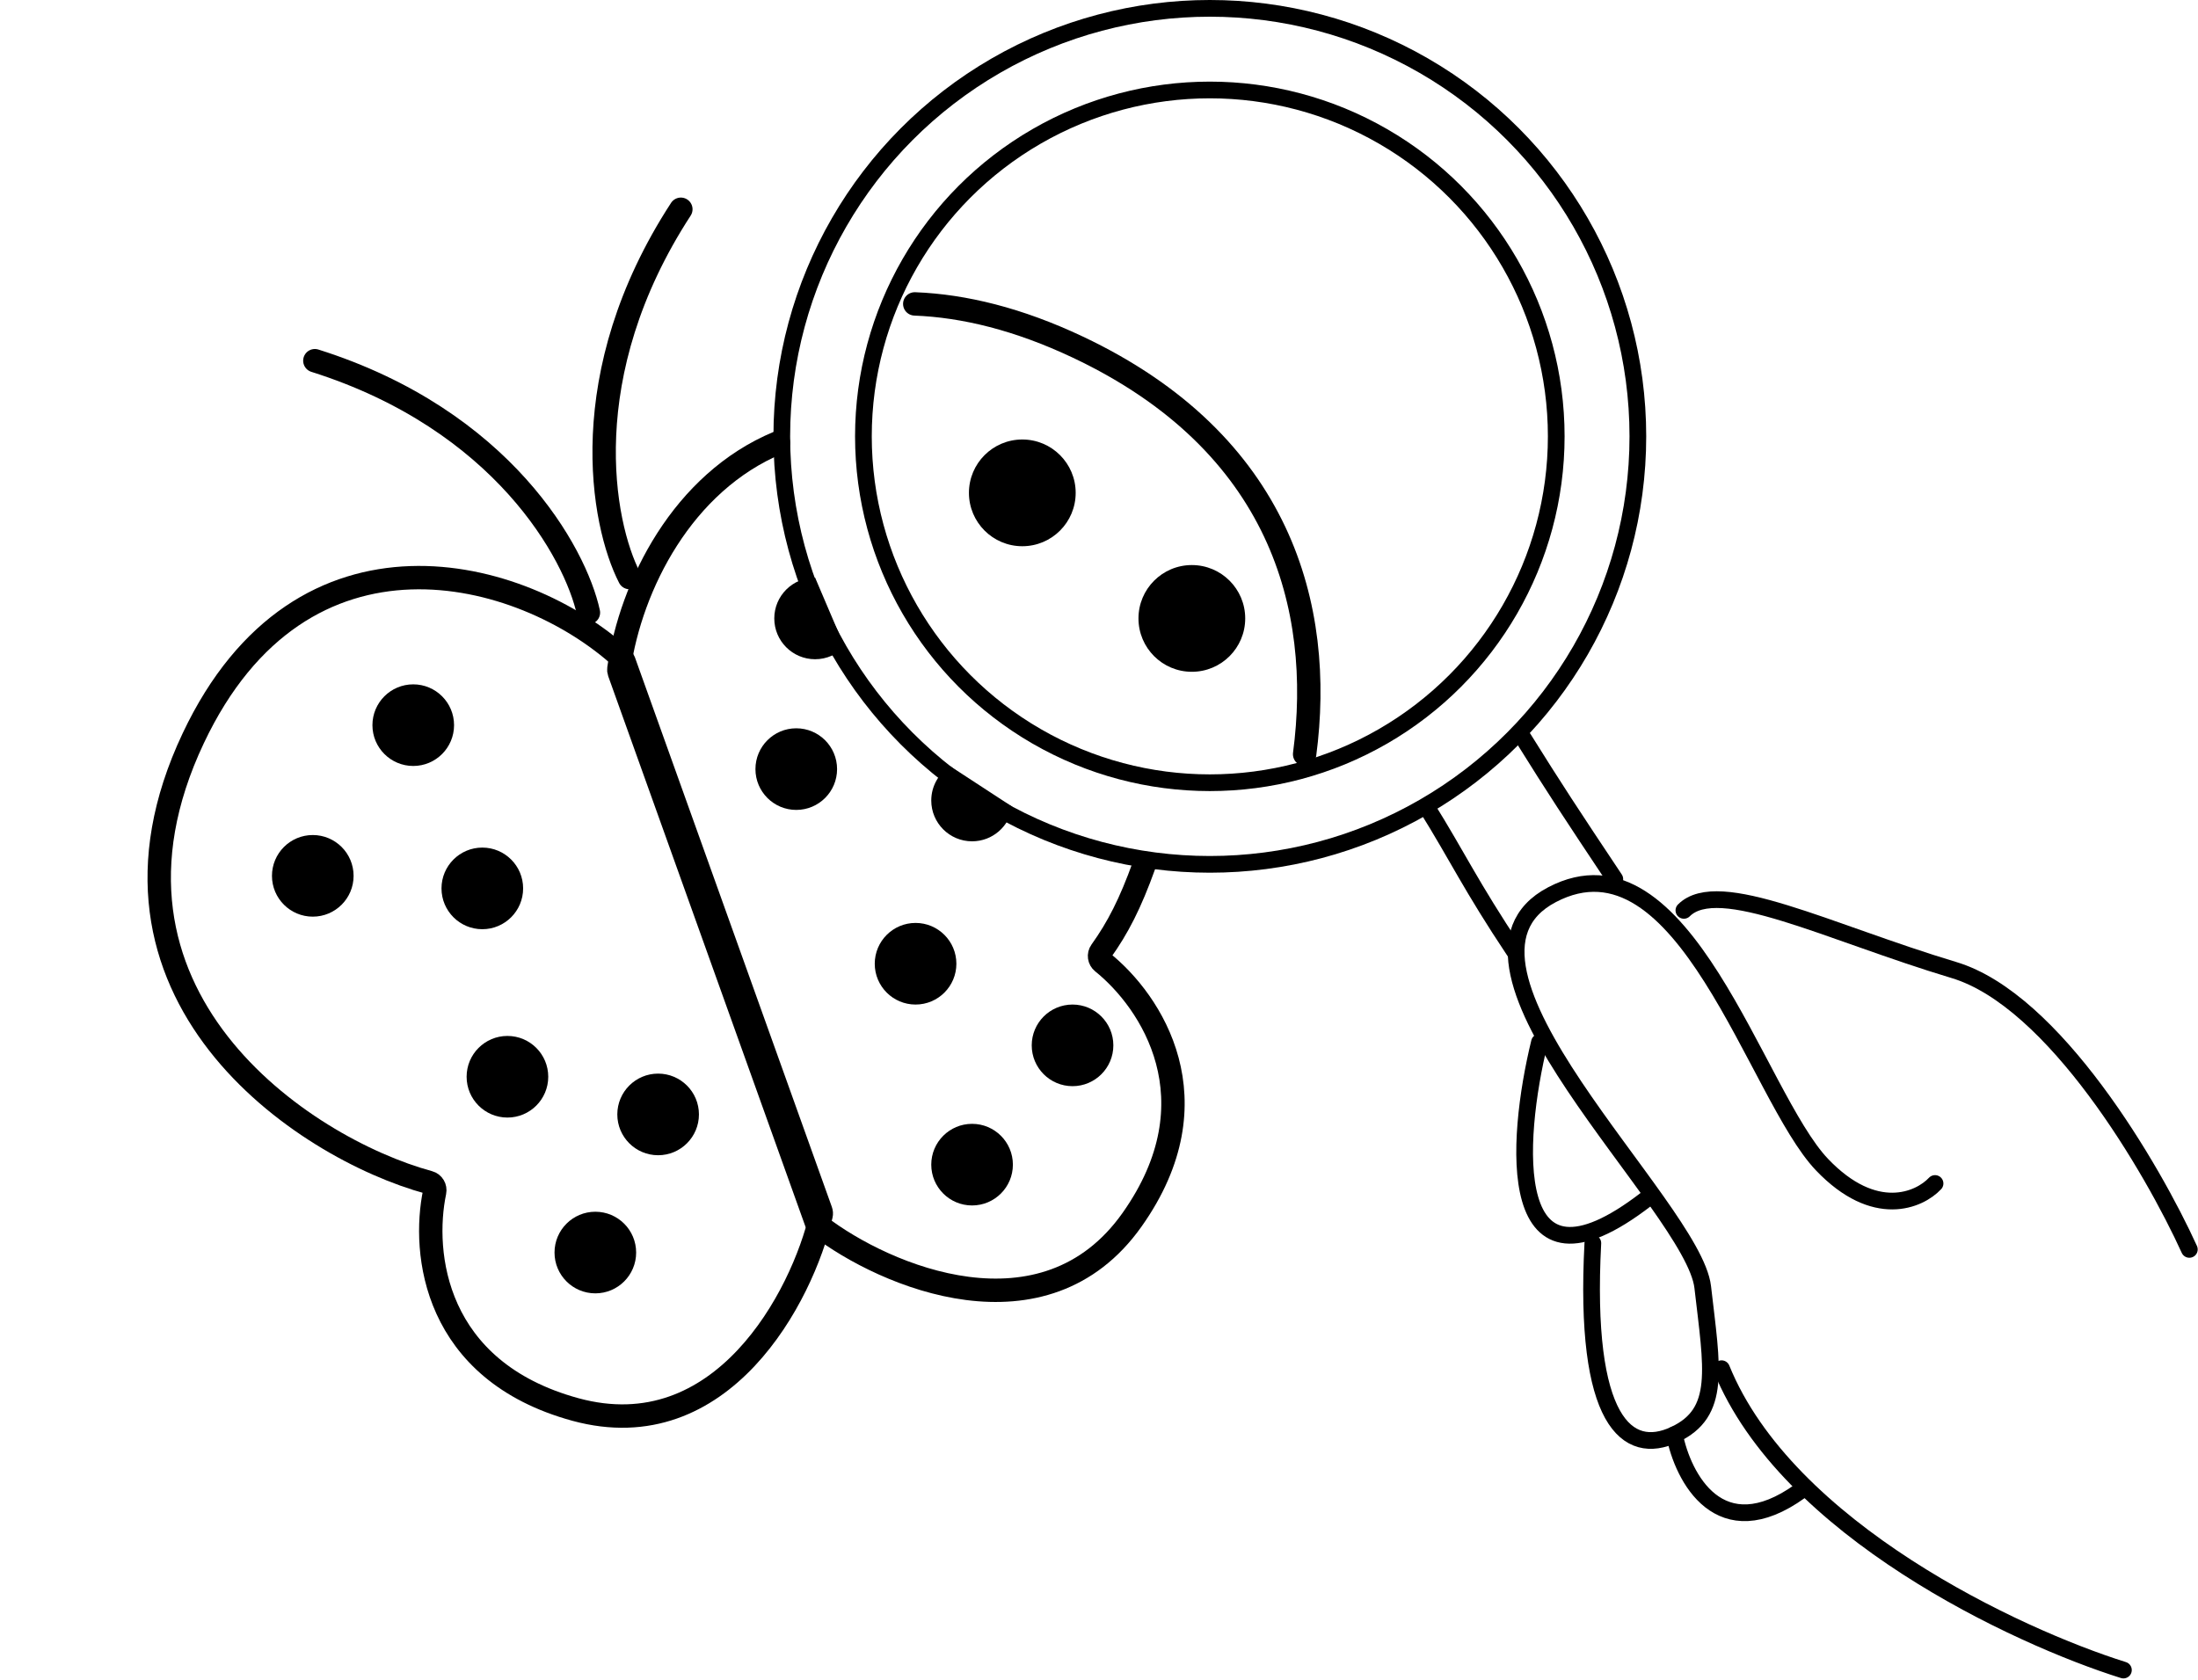 <svg xmlns="http://www.w3.org/2000/svg" width="658" height="503" viewBox="0 0 658 503" fill="none"><path d="M427.021 241.5C436.419 256.574 440.184 265.038 453.342 284.774" stroke="black" stroke-width="5" stroke-linecap="round"></path><path d="M456.009 221C465.408 236.074 470.259 243.458 483.417 263.194" stroke="black" stroke-width="5" stroke-linecap="round"></path><path d="M655.41 374.06C644.445 349.937 614.996 299.436 584.921 290.414C547.327 279.135 514.432 262.218 504.094 272.557" stroke="black" stroke-width="5" stroke-linecap="round"></path><path d="M635.673 500C603.718 489.975 534.921 457.895 515.372 409.774" stroke="black" stroke-width="5" stroke-linecap="round"></path><path d="M501.274 429.511C503.781 442.356 514.808 463.722 538.868 446.429" stroke="black" stroke-width="5" stroke-linecap="round"></path><path d="M460.86 312.03C453.655 341.479 449.958 392.105 492.815 359.023" stroke="black" stroke-width="5" stroke-linecap="round"></path><path d="M579.281 354.323C574.582 359.336 561.236 365.226 545.447 348.684C525.71 328.008 504.094 247.18 464.62 267.857C425.146 288.534 506.913 360.902 509.733 385.338C512.552 409.774 515.372 422.932 501.274 429.511C487.176 436.09 474.018 425.752 476.838 372.18" stroke="black" stroke-width="5" stroke-linecap="round"></path><path d="M231.792 185.15C231.792 191.898 237.263 197.368 244.011 197.368C247.475 197.368 250.604 195.926 252.827 193.609L244.011 172.932C237.263 172.932 231.792 178.402 231.792 185.15Z" fill="black"></path><path d="M278.785 239.662C278.785 246.41 284.255 251.88 291.003 251.88C297.112 251.88 302.173 247.397 303.078 241.542L284.424 229.365C281.033 231.536 278.785 235.336 278.785 239.662Z" fill="black"></path><circle cx="362.177" cy="130.639" r="103.703" stroke="black" stroke-width="5"></circle><circle cx="362.177" cy="130.639" r="128.139" stroke="black" stroke-width="5"></circle><path d="M342.509 259C338.377 270.518 334.646 277.775 329.601 284.823C328.858 285.86 329.069 287.3 330.063 288.099C344.594 299.783 364.296 329.297 338.887 365.188C312.614 402.299 265.064 382.301 245.1 366.941C244.759 366.679 244.514 366.331 244.369 365.926L185.38 201.281C185.256 200.935 185.216 200.568 185.269 200.204C188.872 175.217 204.327 144.409 233.009 132.5" stroke="black" stroke-width="7" stroke-linecap="round"></path><path d="M390.558 225.802C396.37 181.825 383.373 132.607 322.636 103.911C304.902 95.532 288.621 91.559 273.844 90.986" stroke="black" stroke-width="7" stroke-linecap="round"></path><path d="M57.848 221.029C21.683 297.576 90.525 343.693 128.42 354.012C129.651 354.347 130.374 355.587 130.114 356.836C126.309 375.089 129.832 410.399 172.252 421.989C216.115 433.972 240.146 388.328 245.814 363.784C245.911 363.365 245.88 362.941 245.734 362.536L186.746 197.891C186.622 197.545 186.422 197.238 186.15 196.991C156.13 169.645 90.326 152.285 57.848 221.029Z" stroke="black" stroke-width="7" stroke-linecap="round"></path><path d="M188.454 172.917C180.172 156.762 171.65 112.09 203.823 62.65" stroke="black" stroke-width="7" stroke-linecap="round"></path><path d="M176.152 183.406C172.291 165.666 150.505 125.747 94.256 107.986" stroke="black" stroke-width="7" stroke-linecap="round"></path><circle cx="123.71" cy="217.105" r="12.218" fill="black"></circle><circle cx="93.635" cy="262.218" r="12.218" fill="black"></circle><circle cx="144.387" cy="265.977" r="12.218" fill="black"></circle><circle cx="178.221" cy="375" r="12.218" fill="black"></circle><circle cx="197.018" cy="333.647" r="12.218" fill="black"></circle><circle cx="151.906" cy="322.368" r="12.218" fill="black"></circle><circle cx="238.371" cy="230.263" r="12.218" fill="black"></circle><circle cx="291.003" cy="348.684" r="12.218" fill="black"></circle><circle cx="321.078" cy="312.97" r="12.218" fill="black"></circle><circle cx="356.793" cy="185.15" r="15.977" fill="black"></circle><circle cx="306.041" cy="147.557" r="15.977" fill="black"></circle><circle cx="274.086" cy="288.534" r="12.218" fill="black"></circle></svg>